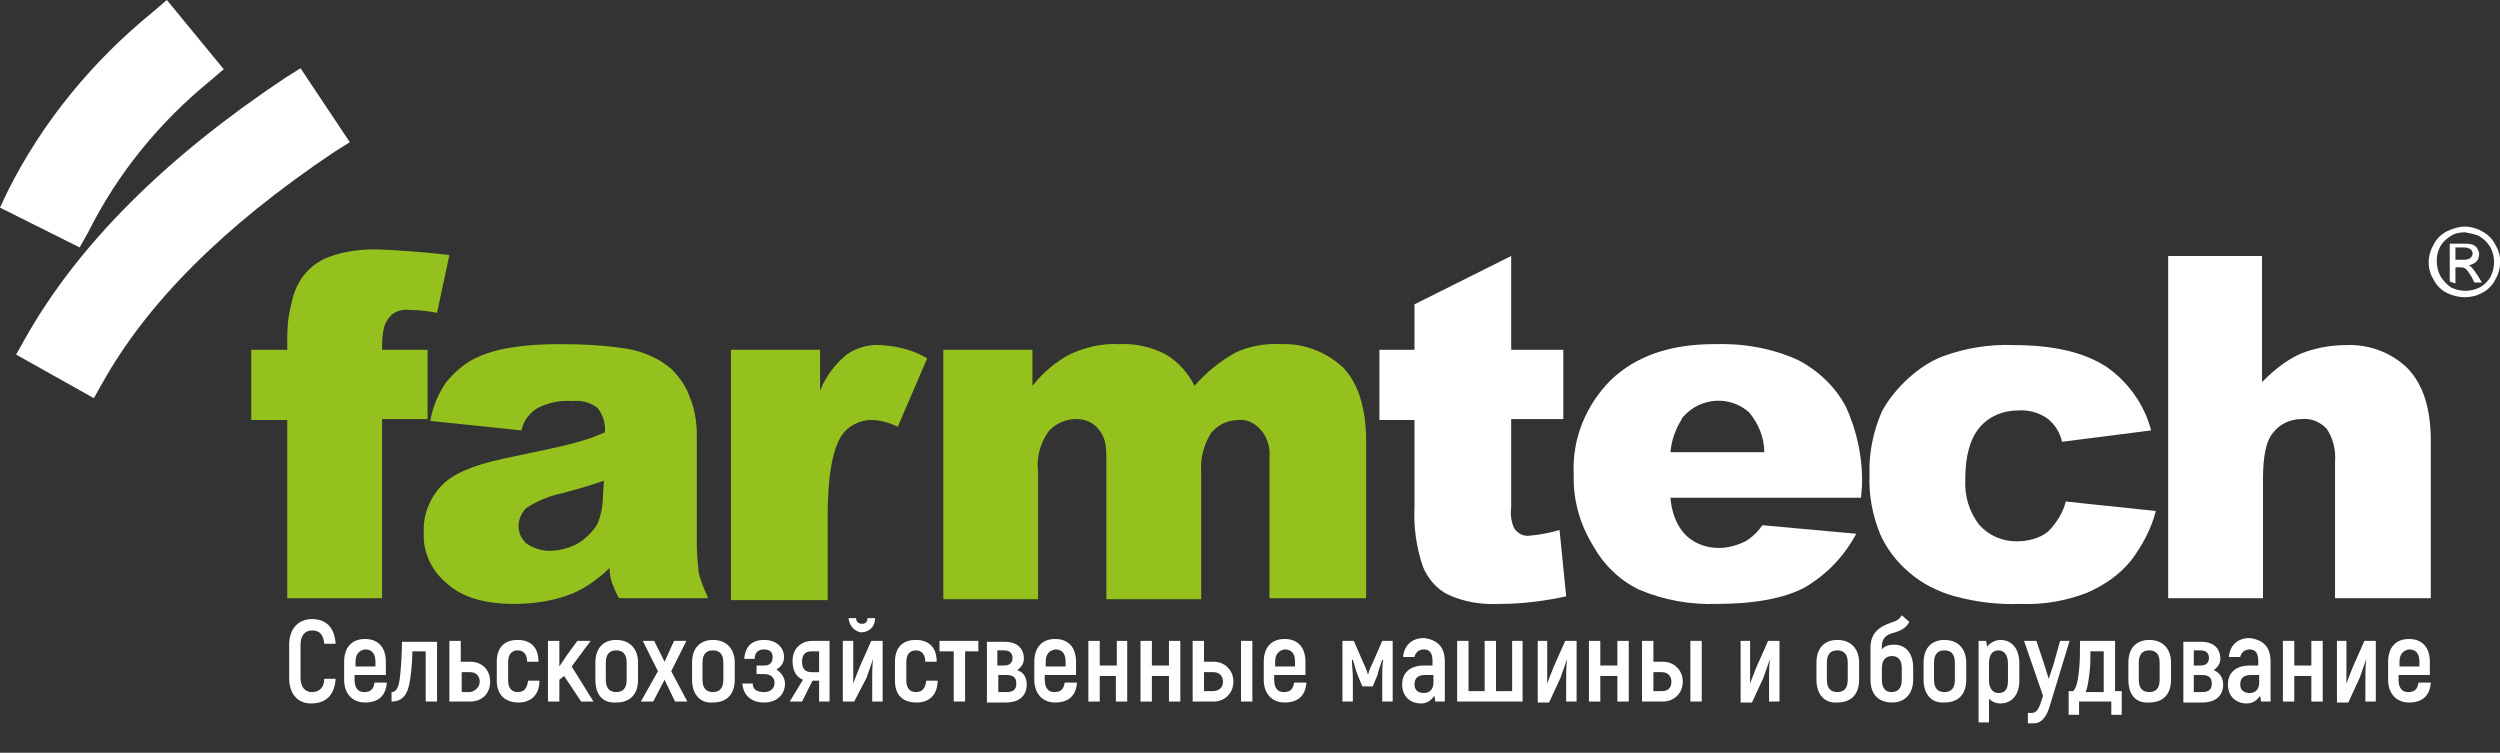 <?xml version="1.0" encoding="utf-8"?>
<!-- Generator: Adobe Illustrator 22.0.1, SVG Export Plug-In . SVG Version: 6.00 Build 0)  -->
<svg version="1.1" id="Layer_1" xmlns="http://www.w3.org/2000/svg" xmlns:xlink="http://www.w3.org/1999/xlink" x="0px" y="0px"
	 viewBox="0 0 263.7 79.4" style="enable-background:new 0 0 263.7 79.4;" xml:space="preserve">
<rect x="0" y="0" width="263.7" height="79.4" fill="#333333" stroke="none"/>
<style type="text/css">
	.st0{fill:#FFFFFF;}
	.st1{fill:#95C11F;}
</style>
<title>FarmtechLogo</title>
<path class="st0" d="M9.9,42l-8.2-4.6l0.9-1.6c5.6-10,14.9-19.2,27.5-27.6l1.6-1l5.2,7.8l-1.6,1c-11.8,7.9-19.8,16-24.5,24.4L9.9,42
	z"/>
<path class="st0" d="M8.4,26.1L0,21.9l0.8-1.7c3.7-7.4,9-13.8,15.4-19L17.6,0l6,7.3l-1.4,1.2c-5.4,4.4-9.8,9.8-12.9,16L8.4,26.1z"/>
<path class="st0" d="M260,23.9c0.6,0,1.3,0.2,1.8,0.5c0.6,0.3,1.1,0.8,1.4,1.4c0.7,1.1,0.7,2.5,0,3.7c-0.3,0.6-0.8,1.1-1.4,1.4
	c-1.1,0.6-2.5,0.6-3.7,0c-0.6-0.3-1.1-0.8-1.4-1.4c-0.7-1.1-0.7-2.5,0-3.7c0.3-0.6,0.8-1.1,1.4-1.4C258.7,24.1,259.4,23.9,260,23.9z
	 M260,24.5c-0.5,0-1.1,0.1-1.5,0.4c-0.5,0.3-0.9,0.7-1.1,1.1c-0.5,0.9-0.5,2.1,0,3.1c0.3,0.5,0.7,0.9,1.1,1.2c1,0.5,2.1,0.5,3.1,0
	c0.5-0.3,0.9-0.7,1.1-1.1c0.5-1,0.5-2.1,0-3.1c-0.3-0.5-0.7-0.9-1.2-1.2C261.1,24.7,260.5,24.6,260,24.5L260,24.5z M258.4,29.7v-4
	h1.4c0.3,0,0.7,0,1,0.1c0.2,0.1,0.4,0.2,0.5,0.4c0.1,0.2,0.2,0.4,0.2,0.6c0,0.3-0.1,0.6-0.3,0.8c-0.2,0.2-0.5,0.3-0.8,0.4
	c0.1,0,0.2,0.1,0.3,0.2c0.2,0.2,0.4,0.5,0.6,0.8l0.5,0.8H261l-0.3-0.6c-0.2-0.3-0.4-0.7-0.7-0.9c-0.2-0.1-0.3-0.1-0.5-0.1H259v1.7
	L258.4,29.7L258.4,29.7z M259,27.4h0.8c0.3,0,0.5,0,0.8-0.2c0.2-0.2,0.3-0.5,0.1-0.8c-0.1-0.1-0.2-0.2-0.3-0.2
	c-0.2-0.1-0.4-0.1-0.7-0.1H259V27.4L259,27.4z"/>
<path class="st1" d="M40.3,36.9h4.8v7.3h-4.8v18.9h-10V44.3h-3.8v-7.4h3.8v-1.2c0-1.2,0.1-2.4,0.4-3.5c0.2-1.1,0.6-2.2,1.3-3.1
	s1.6-1.6,2.7-2c1.6-0.6,3.3-0.8,5-0.8c2.6,0.1,5.1,0.3,7.7,0.6L46.1,33c-1-0.2-1.9-0.3-2.9-0.3c-0.7-0.1-1.4,0.1-1.9,0.5
	c-0.4,0.4-0.7,0.9-0.8,1.4C40.3,35.4,40.3,36.2,40.3,36.9z"/>
<path class="st1" d="M55,45.4l-9.6-1c0.2-1.4,0.8-2.8,1.6-4c0.8-1,1.8-1.9,2.9-2.5c1.2-0.6,2.5-1,3.8-1.2c1.7-0.3,3.5-0.4,5.2-0.4
	c2.4,0,4.9,0.1,7.3,0.5c1.7,0.3,3.3,1,4.6,2.1c0.9,0.9,1.6,1.9,2,3.1c0.5,1.2,0.7,2.6,0.7,3.9v11.6c0,1,0.1,1.9,0.2,2.9
	c0.2,0.9,0.6,1.8,1,2.7h-9.4c-0.3-0.5-0.5-1-0.7-1.5s-0.3-1.1-0.3-1.7c-1.1,1.1-2.5,2.1-3.9,2.7c-2,0.8-4.1,1.1-6.2,1.1
	c-3.1,0-5.5-0.7-7.1-2.2c-1.6-1.3-2.5-3.3-2.4-5.3c-0.1-1.8,0.6-3.6,1.8-4.9c1.2-1.3,3.3-2.2,6.5-2.9c3.8-0.8,6.2-1.3,7.3-1.6
	c1.2-0.3,2.4-0.7,3.5-1.2c0.1-0.9-0.2-1.9-0.8-2.6c-0.8-0.6-1.7-0.8-2.7-0.7c-1.3-0.1-2.6,0.2-3.7,0.8C55.7,43.7,55.2,44.5,55,45.4z
	 M63.7,50.7c-1.4,0.5-2.8,0.9-4.3,1.3c-1.4,0.3-2.7,0.8-3.9,1.6c-1,1-1.1,2.6-0.1,3.6c0,0.1,0.1,0.1,0.1,0.1
	c0.7,0.5,1.6,0.8,2.4,0.8c1.1,0,2.2-0.3,3.1-0.8c0.8-0.5,1.5-1.2,2-2c0.4-0.9,0.6-2,0.6-3L63.7,50.7L63.7,50.7z"/>
<path class="st1" d="M77.1,36.9h9.4v4.3c0.6-1.5,1.6-2.8,2.8-3.8c1-0.7,2.3-1.1,3.6-1c1.7,0.1,3.4,0.5,4.9,1.4L94.7,45
	c-0.9-0.4-1.8-0.7-2.8-0.7c-1.2,0-2.4,0.6-3.1,1.6c-1,1.5-1.5,4.4-1.5,8.6v8.8H77.1V36.9z"/>
<path class="st1" d="M99.5,36.9h9.4v3.8c1.1-1.4,2.5-2.6,4.1-3.4c1.6-0.7,3.3-1.1,5-1c1.7-0.1,3.5,0.3,5,1.1c1.3,0.8,2.3,1.9,3,3.3
	c1.2-1.4,2.7-2.6,4.3-3.5c1.5-0.7,3.2-1,4.8-0.9c2.4-0.1,4.8,0.8,6.6,2.5c1.6,1.7,2.4,4.3,2.4,7.8v16.5h-10.2V48.2
	c0.1-0.9-0.2-1.9-0.7-2.6c-0.6-0.8-1.5-1.4-2.5-1.3c-1.1,0-2.1,0.4-2.9,1.3c-0.8,1.2-1.2,2.7-1.1,4.1v13.5h-10V48.7
	c0-0.8,0-1.6-0.2-2.3c-0.2-0.6-0.6-1.2-1.1-1.6c-0.5-0.4-1.2-0.6-1.9-0.6c-1.1,0-2.2,0.5-2.9,1.3c-0.9,1.3-1.3,2.8-1.1,4.3v13.4h-10
	L99.5,36.9L99.5,36.9z"/>
<path class="st0" d="M159.4,27v9.9h5.5v7.3h-5.5v9.3c-0.1,0.8,0,1.5,0.3,2.2c0.4,0.6,1,0.9,1.7,0.8c1.1-0.1,2.1-0.3,3.1-0.6l0.7,7
	c-2.3,0.5-4.6,0.8-7,0.8c-1.9,0.1-3.8-0.2-5.5-1c-1.2-0.6-2.1-1.7-2.6-2.9c-0.7-2-1-4.2-0.9-6.3v-9.2h-3.7v-7.4h3.7v-4.8L159.4,27z"
	/>
<path class="st0" d="M196.3,52.5h-20.1c0.1,1.3,0.5,2.6,1.3,3.6c0.9,1.1,2.3,1.7,3.8,1.7c1,0,2-0.3,2.8-0.7c0.7-0.4,1.3-1,1.8-1.7
	l9.9,0.9c-1.3,2.4-3.1,4.3-5.5,5.7c-2.1,1.1-5.2,1.7-9.2,1.7c-2.8,0.1-5.6-0.4-8.2-1.5c-2.1-1-3.8-2.7-4.9-4.7
	c-1.4-2.3-2.1-4.9-2-7.5c-0.2-3.7,1.3-7.3,3.9-9.9c2.6-2.5,6.2-3.8,10.9-3.8c3-0.1,6.1,0.4,8.9,1.7c2.1,1.1,3.9,2.8,5,4.9
	c1.2,2.6,1.8,5.5,1.7,8.4L196.3,52.5L196.3,52.5z M186.1,47.7c0-1.5-0.6-3-1.6-4.2c-2-1.8-5.1-1.6-6.9,0.4c-0.1,0.1-0.2,0.2-0.2,0.3
	c-0.7,1.1-1.1,2.3-1.2,3.5H186.1L186.1,47.7z"/>
<path class="st0" d="M217.9,52.9l9.5,1c-0.5,1.9-1.4,3.6-2.6,5.2c-1.2,1.5-2.8,2.6-4.6,3.4c-2.3,0.9-4.7,1.3-7.1,1.2
	c-2.3,0.1-4.7-0.2-6.9-0.8c-1.8-0.5-3.4-1.3-4.8-2.5c-1.3-1.1-2.4-2.5-3.1-4.1c-0.8-2-1.2-4.1-1.1-6.2c-0.1-2.3,0.4-4.6,1.3-6.7
	c0.7-1.3,1.7-2.5,2.8-3.5s2.3-1.8,3.6-2.3c2.4-0.9,5-1.3,7.5-1.2c4.3,0,7.5,0.8,9.8,2.3c2.3,1.6,4,4,4.7,6.7l-9.4,1.2
	c-0.2-1-0.8-1.9-1.6-2.5c-0.9-0.6-2-0.9-3.1-0.8c-1.5,0-3,0.6-4,1.8s-1.5,3-1.5,5.4c-0.1,1.8,0.4,3.5,1.5,4.9c1,1.1,2.4,1.7,3.9,1.7
	c1.2,0,2.4-0.3,3.3-1C216.9,55.2,217.6,54.1,217.9,52.9z"/>
<path class="st0" d="M228.6,27h10v13.3c1.2-1.2,2.5-2.3,4.1-3c1.5-0.6,3.1-0.9,4.8-0.9c2.4-0.1,4.8,0.8,6.5,2.5
	c1.6,1.7,2.4,4.2,2.4,7.6v16.6h-10.1V48.7c0.1-1.2-0.2-2.5-0.9-3.5c-0.7-0.7-1.6-1.1-2.6-1c-1.2,0-2.3,0.5-3,1.4
	c-0.8,0.9-1.1,2.6-1.1,5v12.5h-10V27H228.6z"/>
<g>
	<path class="st0" d="M30.5,71.5V68c0-1.7,1-2.7,2.4-2.7c1.5,0,2.4,0.9,2.5,2.6h-1.2c-0.1-1-0.5-1.4-1.3-1.4c-0.7,0-1.2,0.5-1.2,1.5
		v3.5c0,1,0.5,1.5,1.2,1.5c0.8,0,1.3-0.5,1.3-1.4h1.2c-0.1,1.7-1,2.6-2.6,2.6C31.4,74.2,30.5,73.2,30.5,71.5z"/>
	<path class="st0" d="M40.8,72c-0.1,1.4-0.9,2.1-2.3,2.1c-1.3,0-2.2-0.9-2.2-2.4v-1.9c0-1.5,0.8-2.4,2.2-2.4c1.4,0,2.2,0.9,2.2,2.4
		v1.4h-3.3v0.5c0,0.9,0.4,1.3,1,1.3c0.7,0,1-0.3,1.1-1H40.8z M37.5,69.8v0.5h2.1v-0.5c0-0.9-0.4-1.3-1.1-1.3
		C37.9,68.6,37.5,69,37.5,69.8z"/>
	<path class="st0" d="M41.3,73c0.6,0,0.8-0.7,0.9-1.7c0.1-0.9,0.2-2.4,0.2-3.6h3.7V74h-1.2v-5.3h-1.4c0,0.8-0.1,2-0.2,2.7
		c-0.2,1.8-0.8,2.6-2,2.6V73z"/>
	<path class="st0" d="M51.7,71.9c0,1.3-0.9,2.1-2.1,2.1h-2.2v-6.4h1.2v2.2h1C50.8,69.8,51.7,70.6,51.7,71.9z M50.6,71.9
		c0-0.6-0.4-1-1-1h-0.9v2.1h0.9C50.1,72.9,50.6,72.5,50.6,71.9z"/>
	<path class="st0" d="M52.4,71.8v-2c0-1.5,0.8-2.3,2.2-2.3c1.4,0,2.2,0.8,2.2,2.3h-1.2c0-0.8-0.4-1.2-1-1.2c-0.6,0-1,0.4-1,1.2v2
		c0,0.8,0.4,1.2,1,1.2c0.7,0,1-0.4,1.1-1.2h1.2c0,1.5-0.9,2.3-2.2,2.3C53.3,74.1,52.4,73.3,52.4,71.8z"/>
	<path class="st0" d="M59.5,71.3L59,71.7V74h-1.2v-6.4H59v2.7l0.8-1.2l1.1-1.5h1.4l-2,2.7l2.3,3.7h-1.3L59.5,71.3z"/>
	<path class="st0" d="M62.8,71.7v-1.8c0-1.6,0.9-2.4,2.2-2.4c1.4,0,2.3,0.9,2.3,2.4v1.8c0,1.6-0.9,2.4-2.3,2.4
		C63.6,74.2,62.8,73.3,62.8,71.7z M66.1,71.7v-1.8c0-0.9-0.4-1.3-1.1-1.3c-0.7,0-1.1,0.4-1.1,1.3v1.8c0,0.9,0.4,1.3,1.1,1.3
		C65.7,73,66.1,72.6,66.1,71.7z"/>
	<path class="st0" d="M71.2,74l-1.1-2.3L68.9,74h-1.3l1.8-3.2l-1.6-3.2H69l1.1,2.2l1-2.2h1.3l-1.6,3.2l1.7,3.2H71.2z"/>
	<path class="st0" d="M73,71.7v-1.8c0-1.6,0.9-2.4,2.2-2.4c1.4,0,2.3,0.9,2.3,2.4v1.8c0,1.6-0.9,2.4-2.3,2.4
		C73.9,74.2,73,73.3,73,71.7z M76.3,71.7v-1.8c0-0.9-0.4-1.3-1.1-1.3c-0.7,0-1.1,0.4-1.1,1.3v1.8c0,0.9,0.4,1.3,1.1,1.3
		C75.9,73,76.3,72.6,76.3,71.7z"/>
	<path class="st0" d="M82.8,72.1c0,1.2-0.9,2-2.2,2c-1.4,0-2.2-0.8-2.3-2h1.1c0,0.6,0.4,0.9,1.2,0.9c0.7,0,1.1-0.4,1.1-1
		c0-0.5-0.4-0.9-1.1-0.9h-0.8v-0.9h0.8c0.6,0,0.9-0.3,0.9-0.9c0-0.5-0.3-0.8-0.9-0.8c-0.6,0-1,0.3-1,1h-1.1c0.1-1.3,0.8-2,2.1-2
		c1.3,0,2.1,0.8,2.1,1.8c0,0.7-0.4,1.1-0.8,1.3C82.3,70.9,82.8,71.4,82.8,72.1z"/>
	<path class="st0" d="M87.5,67.6V74h-1.1v-2.2h-0.7L84.6,74h-1.3l1.4-2.3c-0.7-0.3-1.1-0.9-1.1-2c0-1.3,0.9-2.1,2.1-2.1H87.5z
		 M86.4,68.7h-0.8c-0.7,0-1,0.4-1,1.1c0,0.7,0.3,1.1,1,1.1h0.8V68.7z"/>
	<path class="st0" d="M88.9,67.6H90v2.7c0,0.5,0,1.1,0,1.8l0,0c0.1-0.3,0.5-1.3,0.7-1.8l1.2-2.7h1.2V74H92v-2.4c0-0.6,0-1.4,0.1-2.1
		l0,0c-0.1,0.3-0.5,1.4-0.7,2L90.1,74h-1.2V67.6z M89.5,65.2h0.8c0,0.4,0.3,0.6,0.6,0.6c0.4,0,0.6-0.2,0.6-0.6h0.8
		c0,0.9-0.6,1.5-1.5,1.5C90.2,66.6,89.6,66.1,89.5,65.2z"/>
	<path class="st0" d="M94.4,71.8v-2c0-1.5,0.8-2.3,2.2-2.3c1.4,0,2.2,0.8,2.2,2.3h-1.2c0-0.8-0.4-1.2-1-1.2c-0.6,0-1,0.4-1,1.2v2
		c0,0.8,0.4,1.2,1,1.2c0.7,0,1-0.4,1.1-1.2h1.2c0,1.5-0.9,2.3-2.2,2.3C95.2,74.1,94.4,73.3,94.4,71.8z"/>
	<path class="st0" d="M103.3,68.7h-1.5V74h-1.2v-5.3h-1.5v-1.1h4.1V68.7z"/>
	<path class="st0" d="M108.3,72.2c0,1.1-0.7,1.9-2.2,1.9h-2v-6.4h1.9c1.3,0,2,0.7,2,1.8c0,0.5-0.3,0.9-0.7,1.2
		C108,70.9,108.3,71.5,108.3,72.2z M105.2,70.2h0.7c0.6,0,0.9-0.3,0.9-0.8c0-0.5-0.3-0.8-0.9-0.8h-0.7V70.2z M107.2,72.1
		c0-0.6-0.3-0.9-1-0.9h-0.9V73h0.9C106.9,73,107.2,72.7,107.2,72.1z"/>
	<path class="st0" d="M113.6,72c-0.1,1.4-0.9,2.1-2.3,2.1c-1.3,0-2.2-0.9-2.2-2.4v-1.9c0-1.5,0.8-2.4,2.2-2.4c1.4,0,2.2,0.9,2.2,2.4
		v1.4h-3.3v0.5c0,0.9,0.4,1.3,1,1.3c0.7,0,1-0.3,1.1-1H113.6z M110.3,69.8v0.5h2.1v-0.5c0-0.9-0.4-1.3-1.1-1.3
		C110.7,68.6,110.3,69,110.3,69.8z"/>
	<path class="st0" d="M118.9,67.6V74h-1.2v-2.7H116V74h-1.2v-6.4h1.2v2.6h1.8v-2.6H118.9z"/>
	<path class="st0" d="M124.5,67.6V74h-1.2v-2.7h-1.8V74h-1.2v-6.4h1.2v2.6h1.8v-2.6H124.5z"/>
	<path class="st0" d="M130.1,71.9c0,1.2-0.9,2.1-2.1,2.1h-2.2v-6.4h1.2v2.2h1C129.2,69.8,130.1,70.7,130.1,71.9z M129,71.9
		c0-0.6-0.4-1-1-1H127v2h0.9C128.5,72.9,129,72.6,129,71.9z M132.1,67.7V74h-1.2v-6.4H132.1z"/>
	<path class="st0" d="M137.8,72c-0.1,1.4-0.9,2.1-2.3,2.1c-1.3,0-2.2-0.9-2.2-2.4v-1.9c0-1.5,0.8-2.4,2.2-2.4c1.4,0,2.2,0.9,2.2,2.4
		v1.4h-3.3v0.5c0,0.9,0.4,1.3,1,1.3c0.7,0,1-0.3,1.1-1H137.8z M134.5,69.8v0.5h2.1v-0.5c0-0.9-0.4-1.3-1.1-1.3
		C134.9,68.6,134.5,69,134.5,69.8z"/>
	<path class="st0" d="M146.9,67.6V74h-1.1v-2.5c0-0.7,0-1.3,0.1-1.9l-0.1,0c-0.2,0.6-0.4,1.1-0.5,1.6l-0.5,1.2h-1.1l-0.5-1.2
		c-0.2-0.5-0.3-1-0.5-1.6l-0.1,0c0,0.6,0.1,1.2,0.1,1.9V74h-1.1v-6.4h1.2l1,2.3c0.2,0.4,0.4,0.9,0.5,1.3h0c0.1-0.5,0.3-0.9,0.5-1.3
		l1-2.3H146.9z"/>
	<path class="st0" d="M152.4,69.8V74h-1l-0.1-0.6c-0.3,0.4-0.7,0.8-1.4,0.8c-1.2,0-2-0.8-2-2c0-1.3,0.9-2,2.3-2h0.9v-0.5
		c0-0.8-0.3-1.2-0.9-1.2c-0.5,0-0.9,0.3-1,0.8h-1.2c0.1-1.2,0.9-2,2.2-2C151.7,67.5,152.4,68.3,152.4,69.8z M151.2,71.2h-0.9
		c-0.7,0-1.1,0.3-1.1,1c0,0.6,0.4,0.9,1,0.9c0.6,0,1-0.4,1-1.1V71.2z"/>
	<path class="st0" d="M153.8,67.6h1.1v5.3h1.7v-5.3h1.2v5.3h1.7v-5.3h1.1V74h-6.9V67.6z"/>
	<path class="st0" d="M162.1,67.6h1.1v2.7c0,0.5,0,1.1,0,1.8l0,0c0.1-0.3,0.5-1.3,0.7-1.8l1.2-2.7h1.2V74h-1.1v-2.4
		c0-0.6,0-1.4,0.1-2.1l0,0c-0.1,0.3-0.5,1.4-0.7,2l-1.2,2.6h-1.2V67.6z"/>
	<path class="st0" d="M171.8,67.6V74h-1.2v-2.7h-1.8V74h-1.2v-6.4h1.2v2.6h1.8v-2.6H171.8z"/>
	<path class="st0" d="M177.5,71.9c0,1.2-0.9,2.1-2.1,2.1h-2.2v-6.4h1.2v2.2h1C176.6,69.8,177.5,70.7,177.5,71.9z M176.3,71.9
		c0-0.6-0.4-1-1-1h-0.9v2h0.9C175.9,72.9,176.3,72.6,176.3,71.9z M179.5,67.7V74h-1.2v-6.4H179.5z"/>
	<path class="st0" d="M183.5,67.6h1.1v2.7c0,0.5,0,1.1,0,1.8l0,0c0.1-0.3,0.5-1.3,0.7-1.8l1.2-2.7h1.2V74h-1.1v-2.4
		c0-0.6,0-1.4,0.1-2.1l0,0c-0.1,0.3-0.5,1.4-0.7,2l-1.2,2.6h-1.2V67.6z"/>
	<path class="st0" d="M191.6,71.7v-1.8c0-1.6,0.9-2.4,2.2-2.4c1.4,0,2.3,0.9,2.3,2.4v1.8c0,1.6-0.9,2.4-2.3,2.4
		C192.5,74.2,191.6,73.3,191.6,71.7z M194.9,71.7v-1.8c0-0.9-0.4-1.3-1.1-1.3c-0.7,0-1.1,0.4-1.1,1.3v1.8c0,0.9,0.4,1.3,1.1,1.3
		C194.5,73,194.9,72.6,194.9,71.7z"/>
	<path class="st0" d="M197.3,71.7v-3.4c0-1.6,1-2.2,2.1-2.6c0.6-0.2,0.9-0.3,1.2-0.8l0.8,0.7c-0.4,0.7-0.9,0.9-1.5,1.1
		c-0.7,0.2-1.4,0.4-1.4,1.5v0.3c0.3-0.4,0.8-0.5,1.3-0.5c1.2,0,2,0.9,2,2.4v1.3c0,1.5-0.9,2.4-2.2,2.4
		C198.2,74.1,197.3,73.3,197.3,71.7z M200.6,71.7v-1.2c0-0.9-0.4-1.3-1-1.3c-0.6,0-1.1,0.3-1.1,1.3v1.2c0,0.9,0.4,1.3,1,1.3
		C200.2,73,200.6,72.6,200.6,71.7z"/>
	<path class="st0" d="M202.9,71.7v-1.8c0-1.6,0.9-2.4,2.2-2.4c1.4,0,2.3,0.9,2.3,2.4v1.8c0,1.6-0.9,2.4-2.3,2.4
		C203.8,74.2,202.9,73.3,202.9,71.7z M206.2,71.7v-1.8c0-0.9-0.4-1.3-1.1-1.3c-0.7,0-1.1,0.4-1.1,1.3v1.8c0,0.9,0.4,1.3,1.1,1.3
		C205.8,73,206.2,72.6,206.2,71.7z"/>
	<path class="st0" d="M213,70v1.8c0,1.5-0.8,2.4-2,2.4c-0.5,0-0.9-0.2-1.2-0.5v2.5h-1.1v-8.6h0.8l0.1,0.6c0.3-0.4,0.9-0.7,1.4-0.7
		C212.2,67.5,213,68.4,213,70z M211.8,70c0-0.9-0.4-1.4-1-1.4c-0.6,0-1,0.4-1,1.4v1.8c0,0.8,0.4,1.3,1,1.3c0.7,0,1-0.4,1-1.3V70z"/>
	<path class="st0" d="M218.3,67.6l-2.1,6.9c-0.3,1-0.8,1.8-1.7,1.8h-0.6v-1.1h0.4c0.5,0,0.7-0.4,0.9-0.9l0.3-0.9l-2-5.8h1.3l0.8,2.4
		l0.5,1.6l0.5-1.5l0.7-2.5H218.3z"/>
	<path class="st0" d="M218.2,72.9h0.5c0.4-0.5,0.5-1.3,0.6-2.2c0.1-1,0.1-2,0.1-3.1h3.7v5.3h0.7v2.5h-1.1V74h-3.4v1.4h-1.1V72.9z
		 M221.9,72.9v-4.2h-1.4c0,0.8,0,1.5-0.1,2.3c-0.1,0.8-0.2,1.5-0.4,2H221.9z"/>
	<path class="st0" d="M224.5,71.7v-1.8c0-1.6,0.9-2.4,2.2-2.4c1.4,0,2.3,0.9,2.3,2.4v1.8c0,1.6-0.9,2.4-2.3,2.4
		C225.3,74.2,224.5,73.3,224.5,71.7z M227.8,71.7v-1.8c0-0.9-0.4-1.3-1.1-1.3c-0.7,0-1.1,0.4-1.1,1.3v1.8c0,0.9,0.4,1.3,1.1,1.3
		C227.4,73,227.8,72.6,227.8,71.7z"/>
	<path class="st0" d="M234.5,72.2c0,1.1-0.7,1.9-2.2,1.9h-2v-6.4h1.9c1.3,0,2,0.7,2,1.8c0,0.5-0.3,0.9-0.7,1.2
		C234.1,70.9,234.5,71.5,234.5,72.2z M231.4,70.2h0.7c0.6,0,0.9-0.3,0.9-0.8c0-0.5-0.3-0.8-0.9-0.8h-0.7V70.2z M233.3,72.1
		c0-0.6-0.3-0.9-1-0.9h-0.9V73h0.9C233,73,233.3,72.7,233.3,72.1z"/>
	<path class="st0" d="M239.5,69.8V74h-1l-0.1-0.6c-0.3,0.4-0.7,0.8-1.4,0.8c-1.2,0-2-0.8-2-2c0-1.3,0.9-2,2.3-2h0.9v-0.5
		c0-0.8-0.3-1.2-0.9-1.2c-0.5,0-0.9,0.3-1,0.8h-1.2c0.1-1.2,0.9-2,2.2-2C238.8,67.5,239.5,68.3,239.5,69.8z M238.3,71.2h-0.9
		c-0.7,0-1.1,0.3-1.1,1c0,0.6,0.4,0.9,1,0.9c0.6,0,1-0.4,1-1.1V71.2z"/>
	<path class="st0" d="M245,67.6V74h-1.2v-2.7h-1.8V74h-1.2v-6.4h1.2v2.6h1.8v-2.6H245z"/>
	<path class="st0" d="M246.4,67.6h1.1v2.7c0,0.5,0,1.1,0,1.8l0,0c0.1-0.3,0.5-1.3,0.7-1.8l1.2-2.7h1.2V74h-1.1v-2.4
		c0-0.6,0-1.4,0.1-2.1l0,0c-0.1,0.3-0.5,1.4-0.7,2l-1.2,2.6h-1.2V67.6z"/>
	<path class="st0" d="M256.4,72c-0.1,1.4-0.9,2.1-2.3,2.1c-1.3,0-2.2-0.9-2.2-2.4v-1.9c0-1.5,0.8-2.4,2.2-2.4c1.4,0,2.2,0.9,2.2,2.4
		v1.4h-3.3v0.5c0,0.9,0.4,1.3,1,1.3c0.7,0,1-0.3,1.1-1H256.4z M253.1,69.8v0.5h2.1v-0.5c0-0.9-0.4-1.3-1.1-1.3
		C253.5,68.6,253.1,69,253.1,69.8z"/>
</g>
</svg>
